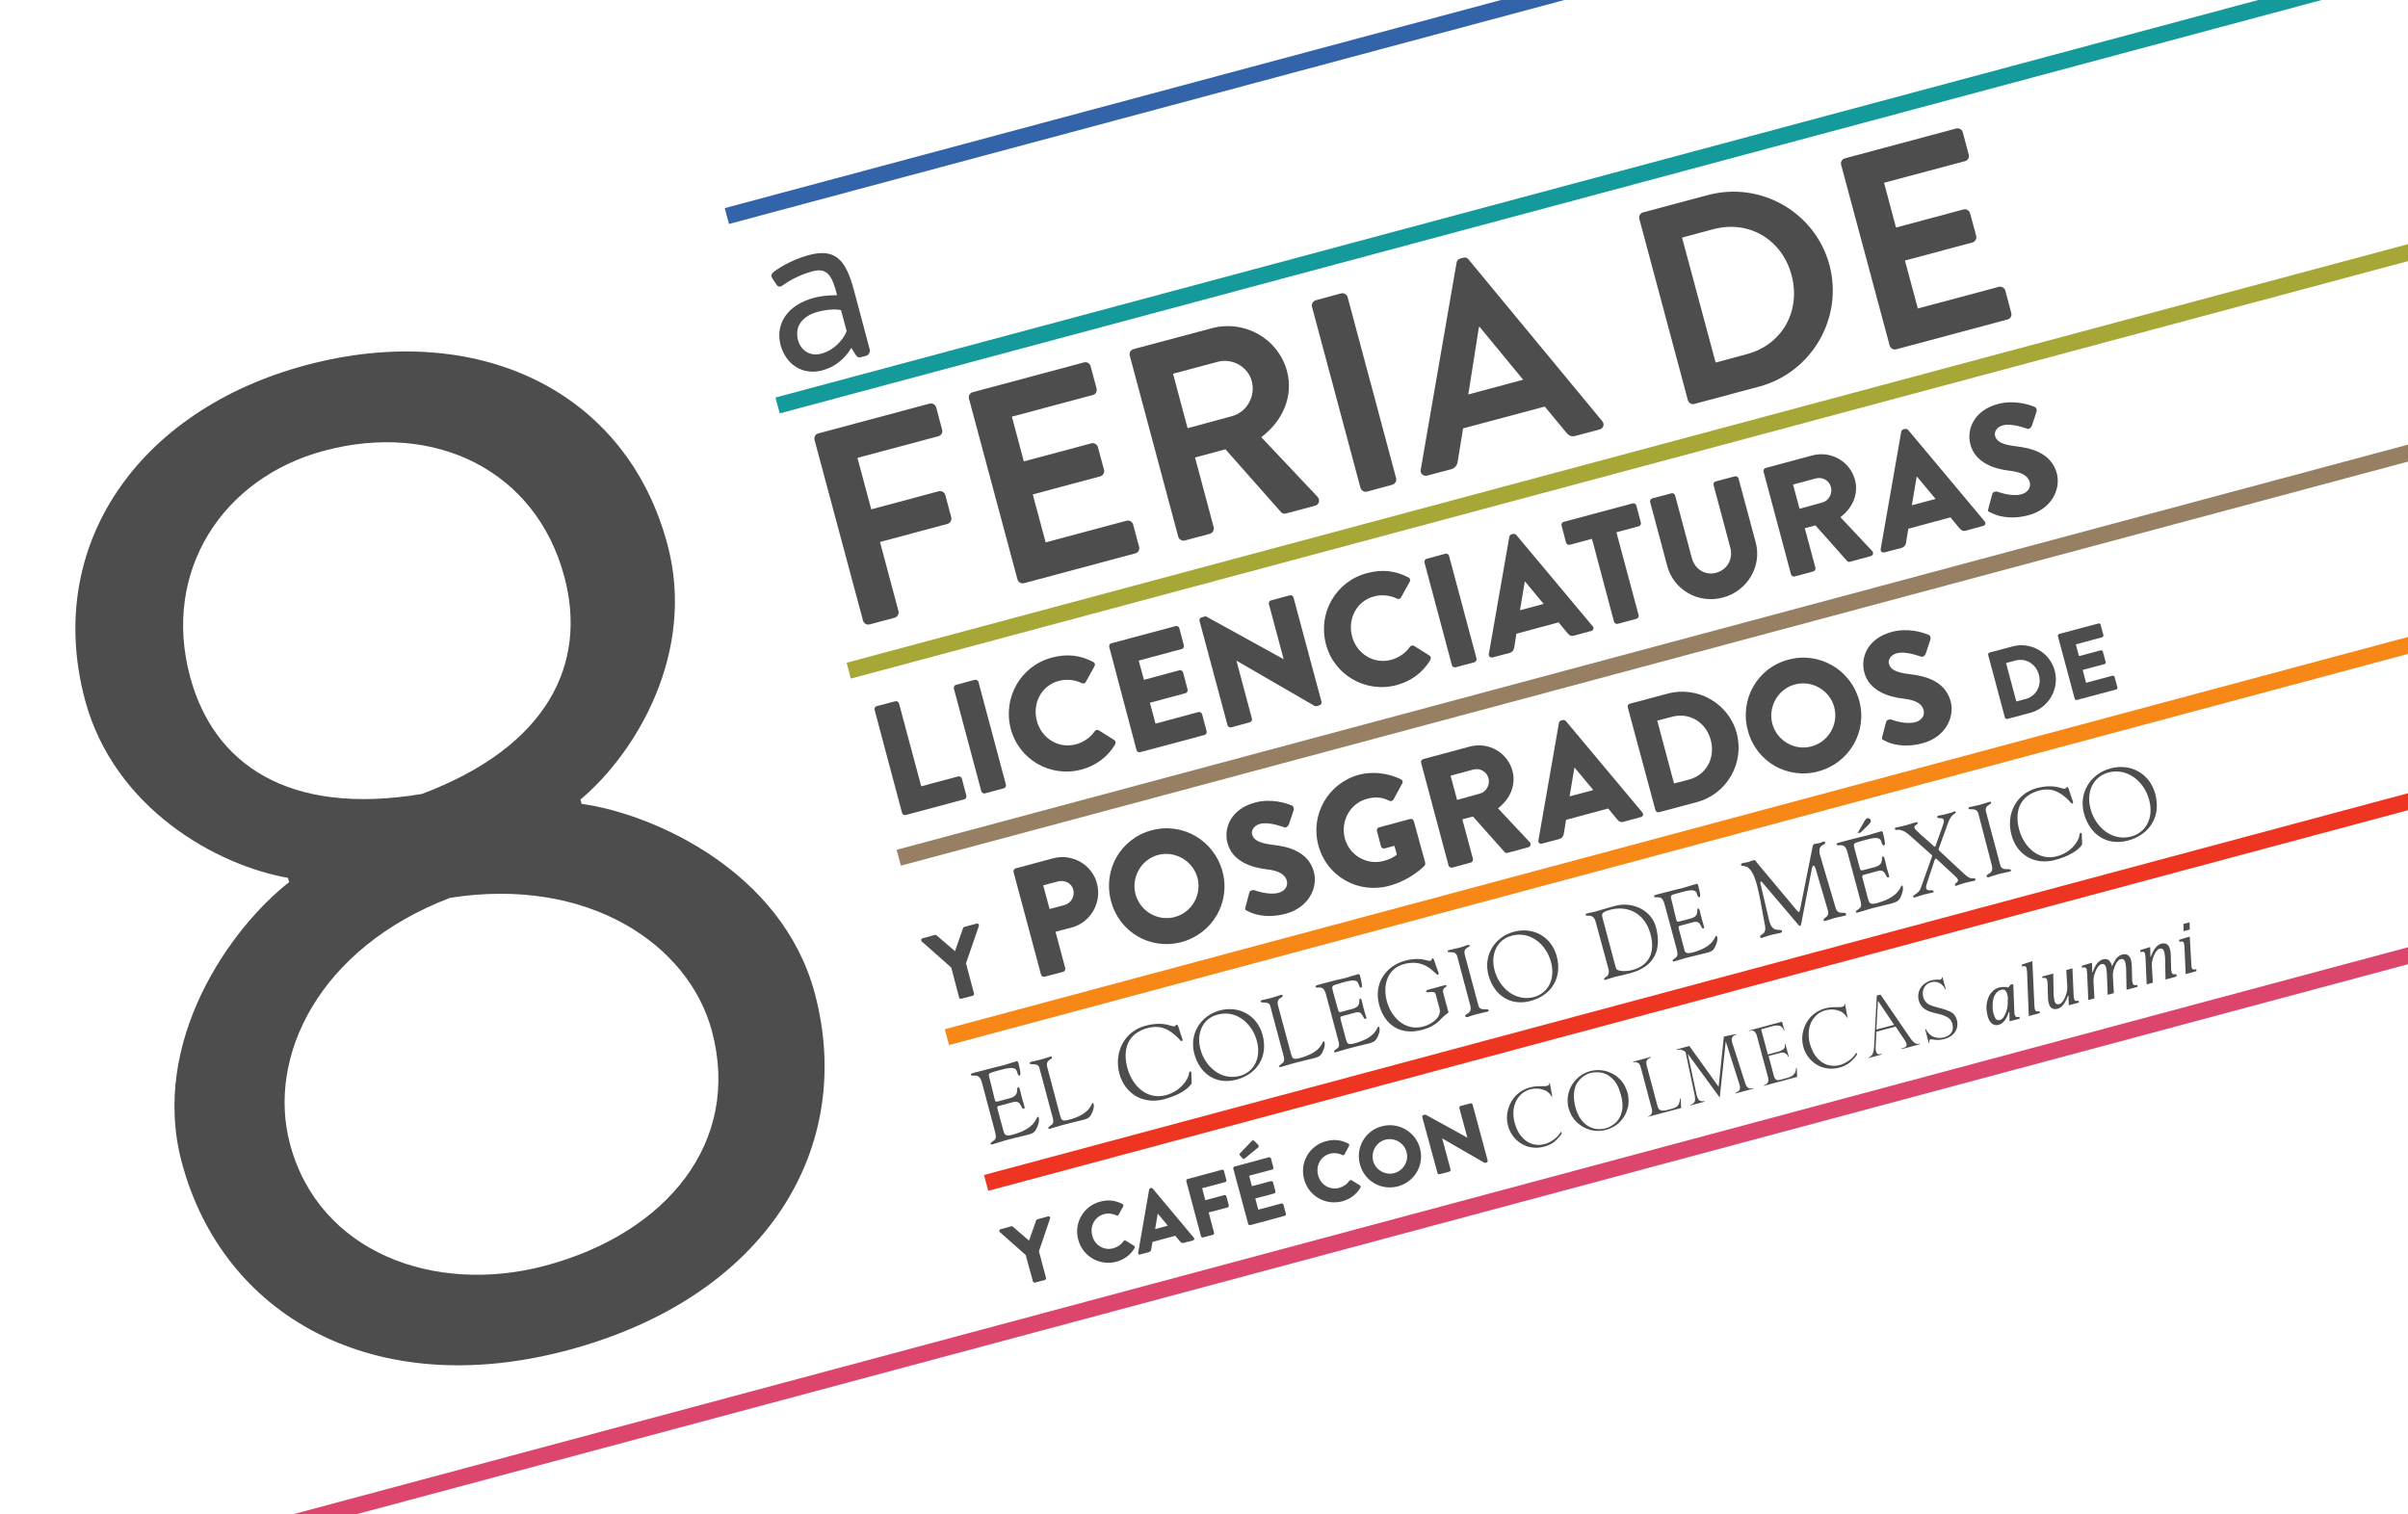 <?xml version="1.0" encoding="utf-8"?>
<!-- Generator: Adobe Illustrator 28.3.0, SVG Export Plug-In . SVG Version: 6.00 Build 0)  -->
<svg version="1.1" id="Layer_1" xmlns="http://www.w3.org/2000/svg" xmlns:xlink="http://www.w3.org/1999/xlink" x="0px" y="0px"
	 viewBox="0 0 1291 812" style="enable-background:new 0 0 1291 812;" xml:space="preserve">
<style type="text/css">
	.st0{fill:#149A9A;}
	.st1{fill:#3364AA;}
	.st2{fill:#A6A736;}
	.st3{fill:#977F63;}
	.st4{fill:#F78817;}
	.st5{fill:#EE3522;}
	.st6{fill:#DD466C;}
	.st7{fill:#4D4D4D;}
	.st8{fill:none;}
</style>
<g id="Imagen_final">
</g>
<g id="Paleta_de_color">
</g>
<g>
	
		<rect x="353.4" y="-269.5" transform="matrix(0.966 -0.259 0.259 0.966 144.173 565.011)" class="st0" width="3729.3" height="8.8"/>
	
		<rect x="326.2" y="-371.1" transform="matrix(0.966 -0.259 0.259 0.966 169.549 554.562)" class="st1" width="3729.7" height="8.8"/>
	
		<rect x="391.5" y="-127.3" transform="matrix(0.966 -0.259 0.259 0.966 108.671 579.716)" class="st2" width="3729.3" height="8.8"/>
	
		<rect x="418.3" y="-27" transform="matrix(0.966 -0.259 0.259 0.966 83.628 590.074)" class="st3" width="3729.3" height="8.8"/>
	
		<rect x="444.1" y="69.2" transform="matrix(0.966 -0.259 0.259 0.966 59.608 600.023)" class="st4" width="3729.3" height="8.8"/>
	
		<rect x="465.1" y="147.3" transform="matrix(0.966 -0.259 0.259 0.966 40.119 608.171)" class="st5" width="3729.7" height="8.8"/>
	
		<rect x="-3889.8" y="800.4" transform="matrix(0.966 -0.259 0.259 0.966 -201.454 79.283)" class="st6" width="8180.4" height="8.8"/>
	<g>
		<path class="st7" d="M436.3,159.7c6.1-1.6,12.5-1.4,12.5-1.4c-2.7-10.5-5.2-15-13.3-12.8c-7.8,2.1-13.9,6-16.2,7.7
			c-1.3,0.9-2.3,0.5-3.1-0.7l-2.1-3.2c-1-1.5-0.4-2.6,0.7-3.5c0.7-0.6,8.1-6.1,18.7-9c14.5-3.9,20,2.5,24.4,19.1l8.4,31.5
			c0.4,1.4-0.6,3-2,3.4l-2.7,0.7c-1.6,0.4-2.2-0.3-3-1.5l-2.2-3.5c-2.2,3.8-6.8,9.7-15.6,12.1c-9.9,2.7-19.4-2.6-22.4-13.9
			C415.8,173.9,421.7,163.7,436.3,159.7z M440.4,189.6c7.1-1.9,12-7.9,13.5-12.1l-3-11.2c-2-0.5-6.3-0.7-12.5,0.9
			c-7.9,2.1-12.5,7.6-10.6,15C429.3,187.9,434.3,191.3,440.4,189.6z"/>
	</g>
	<g>
		<path class="st7" d="M436.7,235.9c-0.4-1.5,0.4-3.1,2-3.5l59.7-16c1.6-0.4,3.1,0.6,3.5,2l3.2,12c0.4,1.5-0.4,3.1-2,3.5l-43.4,11.6
			l7.4,27.6l36.2-9.7c1.5-0.4,3.1,0.6,3.5,2l3.2,12c0.4,1.5-0.6,3.1-2,3.5l-36.2,9.7l9.9,37.1c0.4,1.5-0.6,3.1-2,3.5l-13.5,3.6
			c-1.6,0.4-3.1-0.6-3.5-2L436.7,235.9z"/>
		<path class="st7" d="M519.5,213.8c-0.4-1.5,0.4-3.1,2-3.5l59.7-16c1.6-0.4,3.1,0.6,3.5,2l3.2,12c0.4,1.5-0.4,3.1-2,3.5l-43.4,11.6
			l6.4,24l36.2-9.7c1.5-0.4,3.1,0.6,3.5,2l3.3,12.2c0.4,1.6-0.6,3.1-2,3.5l-36.2,9.7l6.9,25.7l43.4-11.6c1.6-0.4,3.1,0.6,3.5,2
			l3.2,12c0.4,1.5-0.4,3.1-2,3.5l-59.7,16c-1.6,0.4-3.1-0.6-3.5-2L519.5,213.8z"/>
		<path class="st7" d="M605.7,190.7c-0.4-1.5,0.4-3.1,2-3.5l41.9-11.2c17.6-4.7,35.7,5.5,40.4,23c3.6,13.5-2.4,26.9-13.8,35.4
			l30.1,31.9c1.5,1.6,1.1,4.3-1.4,4.9l-15.4,4.1c-1.3,0.4-2.3-0.2-2.7-0.7L657,240.9l-16.3,4.4l10,37.4c0.4,1.5-0.6,3.1-2,3.5
			l-13.5,3.6c-1.6,0.4-3.1-0.6-3.5-2L605.7,190.7z M660.6,223.1c7.8-2.1,12.7-10.6,10.5-18.8c-2.1-7.8-10.6-12.4-18.3-10.3
			l-23.9,6.4l7.8,29.2L660.6,223.1z"/>
		<path class="st7" d="M703.4,164.5c-0.4-1.5,0.6-3.1,2-3.5l13.6-3.7c1.5-0.4,3.1,0.6,3.5,2l26,97.1c0.4,1.5-0.6,3.1-2,3.5
			l-13.6,3.7c-1.5,0.4-3.1-0.6-3.5-2L703.4,164.5z"/>
		<path class="st7" d="M761.7,251.8l19.2-110.9c0.2-1,0.7-1.9,2.1-2.3l1.5-0.4c1.5-0.4,2.3,0.2,2.9,1l71.6,86.6
			c1.4,1.7,0.7,3.9-1.5,4.5l-12.8,3.4c-2.2,0.6-3.5,0-5-1.8L828.2,218l-43.8,11.7l-2.9,17.8c-0.2,1.6-1.1,3.4-3.5,4.1l-12.8,3.4
			C763,255.5,761.3,253.9,761.7,251.8z M816.6,203.6l-23.3-28.3l-0.4,0.1l-5.7,36.1L816.6,203.6z"/>
		<path class="st7" d="M878.9,117.4c-0.4-1.5,0.4-3.1,1.9-3.5l34.8-9.3c28.3-7.6,57.6,9.2,65.2,37.4c7.6,28.4-9.4,57.7-37.7,65.3
			l-34.8,9.3c-1.5,0.4-3-0.6-3.4-2.1L878.9,117.4z M936.5,189.9c19.1-5.1,29.1-23.2,24-42.4c-5.1-19.1-22.9-29.7-42-24.6l-16.7,4.5
			l18,67L936.5,189.9z"/>
		<path class="st7" d="M987.1,88.4c-0.4-1.5,0.4-3.1,2-3.5l59.7-16c1.6-0.4,3.1,0.6,3.5,2l3.2,12c0.4,1.5-0.4,3.1-2,3.5L1010.1,98
			l6.4,24l36.2-9.7c1.5-0.4,3.1,0.6,3.5,2l3.3,12.2c0.4,1.6-0.6,3.1-2,3.5l-36.2,9.7l6.9,25.7l43.4-11.6c1.6-0.4,3.1,0.6,3.5,2
			l3.2,12c0.4,1.5-0.4,3.1-2,3.5l-59.7,16c-1.6,0.4-3.1-0.6-3.5-2L987.1,88.4z"/>
		<path class="st7" d="M468.9,380.6c-0.2-0.8,0.2-1.8,1.2-2l9.9-2.6c0.8-0.2,1.8,0.3,2,1.2l11.9,44.4l19.8-5.3
			c0.9-0.2,1.8,0.3,2,1.2l2.4,9.1c0.2,0.8-0.2,1.8-1.2,2l-31.3,8.4c-0.9,0.2-1.8-0.3-2-1.2L468.9,380.6z"/>
		<path class="st7" d="M511.4,369.2c-0.2-0.8,0.3-1.8,1.2-2l10-2.7c0.8-0.2,1.8,0.3,2,1.2l14.7,55c0.2,0.8-0.3,1.8-1.2,2l-10,2.7
			c-0.8,0.2-1.8-0.3-2-1.2L511.4,369.2z"/>
		<path class="st7" d="M563.9,352.6c8.3-2.2,15.2-1.3,22.2,2.3c0.9,0.5,1.2,1.5,0.7,2.3l-4.7,8.5c-0.4,0.7-1.3,1-2.1,0.6
			c-3.8-1.9-8.3-2.3-12.4-1.2c-9.4,2.5-14.2,12.2-11.7,21.5c2.5,9.2,11.5,15,20.9,12.5c3.9-1,7.8-3.6,10.1-7c0.4-0.7,1.5-1,2.2-0.5
			l8.3,5.2c0.7,0.4,0.9,1.5,0.5,2.3c-4.2,7-10.6,11.5-18,13.5c-16.6,4.5-33.6-5.2-38-21.8C537.5,374,547.3,357,563.9,352.6z"/>
		<path class="st7" d="M594.7,346.9c-0.2-0.8,0.2-1.8,1.2-2l34.4-9.2c0.9-0.2,1.8,0.3,2,1.2l2.4,9.1c0.2,0.8-0.2,1.8-1.2,2l-23,6.2
			l2.8,10.3l19-5.1c0.8-0.2,1.8,0.3,2,1.2l2.4,9.1c0.2,0.9-0.3,1.8-1.2,2l-19,5.1l3,11.2l23-6.2c0.9-0.2,1.8,0.3,2,1.2l2.4,9.1
			c0.2,0.8-0.2,1.8-1.2,2l-34.4,9.2c-0.9,0.2-1.8-0.3-2-1.2L594.7,346.9z"/>
		<path class="st7" d="M643.1,332.9c-0.2-0.8,0.3-1.7,1.2-1.9l2.1-0.6l41.7,23h0.1l-7.9-29.5c-0.2-0.8,0.2-1.8,1.2-2l10-2.7
			c0.8-0.2,1.8,0.3,2,1.2l15,55.9c0.2,0.8-0.3,1.7-1.2,1.9l-1.3,0.4c-0.2,0.1-1,0-1.2-0.1L663,354.3h-0.1l8.3,31
			c0.2,0.8-0.2,1.8-1.2,2l-9.9,2.7c-0.8,0.2-1.8-0.3-2-1.2L643.1,332.9z"/>
		<path class="st7" d="M732.9,307.3c8.3-2.2,15.2-1.3,22.2,2.3c0.9,0.5,1.2,1.5,0.7,2.3l-4.7,8.5c-0.4,0.7-1.3,1-2.1,0.6
			c-3.8-1.9-8.3-2.3-12.4-1.2c-9.4,2.5-14.2,12.2-11.7,21.5c2.5,9.2,11.5,15,20.9,12.5c3.9-1,7.8-3.6,10.1-7
			c0.4-0.7,1.5-0.9,2.2-0.5l8.3,5.2c0.7,0.4,0.9,1.5,0.5,2.3c-4.2,7-10.6,11.5-18,13.5c-16.6,4.5-33.6-5.2-38-21.8
			C706.4,328.7,716.2,311.7,732.9,307.3z"/>
		<path class="st7" d="M763.7,301.6c-0.2-0.8,0.3-1.8,1.2-2l10-2.7c0.8-0.2,1.8,0.3,2,1.2l14.7,55c0.2,0.8-0.3,1.8-1.2,2l-10,2.7
			c-0.8,0.2-1.8-0.3-2-1.2L763.7,301.6z"/>
		<path class="st7" d="M798.2,350.7l11-62.9c0.1-0.6,0.6-1.1,1.2-1.3l0.8-0.2c0.6-0.2,1.3,0.1,1.7,0.5l41,49c0.8,1,0.4,2.2-0.8,2.5
			l-9.2,2.5c-1.5,0.4-2.3,0.1-3.5-1.3l-4.8-5.8l-22.6,6.1l-1.2,7.5c-0.2,1.1-0.8,2.3-2.5,2.8l-9.1,2.4
			C799,352.8,798,351.9,798.2,350.7z M827.6,323.8l-10-12h-0.1l-2.6,15.4L827.6,323.8z"/>
		<path class="st7" d="M853.5,288.9l-11.9,3.2c-0.9,0.2-1.8-0.3-2-1.2l-2.4-9.1c-0.2-0.8,0.2-1.8,1.2-2l36.9-9.9
			c0.9-0.2,1.8,0.3,2,1.2l2.4,9.1c0.2,0.8-0.2,1.8-1.2,2l-11.9,3.2l11.9,44.4c0.2,0.8-0.3,1.8-1.2,2l-10,2.7c-0.8,0.2-1.8-0.3-2-1.2
			L853.5,288.9z"/>
		<path class="st7" d="M884.7,269.2c-0.2-0.8,0.3-1.8,1.2-2l10.2-2.7c0.9-0.2,1.8,0.3,2,1.2l9,33.7c1.6,5.8,7.1,9.3,13,7.7
			c6-1.6,9.1-7.4,7.6-13.3l-9-33.7c-0.2-0.8,0.2-1.8,1.2-2l10.2-2.7c0.8-0.2,1.8,0.3,2,1.2l9.2,34.3c3.4,12.6-4.4,26-17.6,29.5
			c-13.1,3.5-26.4-4.1-29.8-16.8L884.7,269.2z"/>
		<path class="st7" d="M945.5,252.9c-0.2-0.8,0.2-1.8,1.2-2l24.9-6.7c10-2.7,20.3,3.2,22.9,13.1c2.1,7.6-1.4,15.2-7.8,20l17,18.1
			c0.9,0.9,0.6,2.4-0.8,2.8l-11.1,3c-0.7,0.2-1.3-0.1-1.5-0.4l-17-19.1l-5.7,1.5l5.7,21.2c0.2,0.8-0.3,1.8-1.2,2l-9.9,2.7
			c-0.9,0.2-1.8-0.3-2-1.2L945.5,252.9z M977.1,269.4c3.4-0.9,5.5-4.9,4.5-8.3c-0.9-3.5-4.6-5.5-8-4.6l-12.3,3.3l3.5,13L977.1,269.4
			z"/>
		<path class="st7" d="M1008.3,294.4l11-62.9c0.1-0.6,0.6-1.1,1.2-1.3l0.8-0.2c0.6-0.2,1.3,0.1,1.7,0.5l41,49c0.8,1,0.4,2.2-0.8,2.5
			l-9.2,2.5c-1.5,0.4-2.3,0.1-3.5-1.3l-4.8-5.8l-22.6,6.1l-1.2,7.5c-0.2,1.1-0.8,2.3-2.5,2.8l-9.1,2.4
			C1009.1,296.5,1008.1,295.6,1008.3,294.4z M1037.7,267.5l-10-12h-0.1l-2.6,15.4L1037.7,267.5z"/>
		<path class="st7" d="M1066,272.8l2.1-7.9c0.4-1.3,2-1.5,2.7-1.3c0.4,0.1,7.5,2.9,13,1.4c3.3-0.9,5.2-3.6,4.4-6.5
			c-0.9-3.5-4.6-5.4-10.8-6.1c-7.9-0.9-18.4-4.1-21-14.1c-2.2-8.2,2-18.3,14.8-21.7c8.6-2.3,16.5,0.3,19.5,1.5
			c1.1,0.3,1.4,1.9,1.2,2.5l-2.5,7.5c-0.3,1.1-1.6,2.2-2.5,1.8c-0.9-0.2-8.2-3.2-13.2-1.8c-3,0.8-4.7,3.4-4.1,5.6
			c0.8,3.1,3.9,4.7,11.2,5.6c7.2,0.8,18.8,3.1,21.9,14.4c2.3,8.6-2.8,19.2-15,22.5c-10.8,2.9-18,0-20.4-1.4
			C1066,274.4,1065.6,274.2,1066,272.8z"/>
		<path class="st7" d="M510,518.8l-15.8-14c-0.6-0.5-0.4-1.5,0.4-1.7l6.6-1.8c0.4-0.1,0.7,0.1,0.9,0.2l9.9,8.5l4.3-12.3
			c0.1-0.2,0.2-0.6,0.7-0.7l6.6-1.8c0.8-0.2,1.4,0.5,1.2,1.3l-6.9,20l4.3,16.2c0.1,0.5-0.2,1.1-0.7,1.2l-6.1,1.6
			c-0.6,0.2-1.1-0.2-1.2-0.7L510,518.8z"/>
		<path class="st7" d="M543.4,467.6c-0.2-0.8,0.2-1.8,1.2-2l20-5.4c10.2-2.7,20.8,3.3,23.5,13.4c2.8,10.3-3.4,21-13.5,23.7l-8.7,2.3
			l5.2,19.5c0.2,0.8-0.3,1.8-1.2,2l-9.8,2.6c-0.9,0.2-1.8-0.3-2-1.2L543.4,467.6z M570.6,485.3c3.6-1,5.8-4.6,4.8-8.3
			c-0.9-3.5-4.6-5.3-8.2-4.4l-7.9,2.1l3.4,12.7L570.6,485.3z"/>
		<path class="st7" d="M617.4,445.2c16.6-4.5,33.5,5.4,38,22s-5.3,33.4-21.9,37.9c-16.6,4.5-33.4-5.2-37.8-21.8
			C591.1,466.5,600.8,449.6,617.4,445.2z M629.8,491.7c9.1-2.4,14.6-11.9,12.2-21c-2.4-9.1-12-14.7-21.1-12.3
			c-9.1,2.4-14.5,12-12.1,21.1C611.3,488.7,620.8,494.1,629.8,491.7z"/>
		<path class="st7" d="M667.7,486.5l2.1-7.9c0.4-1.3,2-1.5,2.7-1.3c0.4,0.1,7.5,2.9,13,1.4c3.3-0.9,5.2-3.6,4.4-6.5
			c-0.9-3.5-4.6-5.4-10.8-6.1c-7.9-0.9-18.4-4.1-21-14.1c-2.2-8.2,2-18.3,14.8-21.7c8.6-2.3,16.5,0.3,19.5,1.5
			c1.1,0.3,1.4,1.9,1.2,2.5l-2.5,7.5c-0.3,1.1-1.6,2.2-2.5,1.8c-0.9-0.2-8.2-3.2-13.2-1.8c-3,0.8-4.7,3.4-4.1,5.6
			c0.8,3.1,3.9,4.7,11.2,5.6c7.2,0.8,18.8,3.1,21.9,14.4c2.3,8.6-2.8,19.2-15,22.5c-10.8,2.9-18,0-20.4-1.4
			C667.7,488.1,667.4,487.8,667.7,486.5z"/>
		<path class="st7" d="M728.6,415.4c7-1.9,15.4-1,22.4,2.4c0.9,0.4,1.3,1.4,0.8,2.2l-4.7,8.7c-0.5,0.8-1.4,1-2.2,0.7
			c-3.9-2.1-7.9-2.2-12-1.1c-9.1,2.4-14.3,12-11.9,21.2c2.4,9.1,11.8,14.6,20.9,12.1c2.4-0.6,4.8-1.6,7-3.3l-1.3-4.8l-5.2,1.4
			c-0.9,0.2-1.8-0.2-2-1.1l-2.2-8.2c-0.2-0.9,0.2-1.8,1.2-2l16.7-4.5c0.8-0.2,1.7,0.4,1.9,1.2l6.1,22.3c0.1,0.4,0,1.2-0.3,1.5
			c0,0-7.1,7.7-19.2,10.9c-16.5,4.4-33.4-5.1-37.8-21.8C702.4,436.7,712.1,419.9,728.6,415.4z"/>
		<path class="st7" d="M761.9,409c-0.2-0.8,0.2-1.8,1.2-2l24.9-6.7c10-2.7,20.3,3.2,22.9,13.1c2,7.6-1.4,15.2-7.8,20l17,18.1
			c0.9,0.9,0.6,2.4-0.8,2.8l-11.1,3c-0.7,0.2-1.3-0.1-1.5-0.4l-17-19.1l-5.7,1.5l5.7,21.2c0.2,0.8-0.3,1.8-1.2,2l-9.9,2.7
			c-0.9,0.2-1.8-0.3-2-1.2L761.9,409z M793.5,425.5c3.4-0.9,5.5-4.9,4.5-8.3c-0.9-3.5-4.6-5.5-8-4.6l-12.3,3.3l3.5,13L793.5,425.5z"
			/>
		<path class="st7" d="M824.8,450.5l11-62.9c0.1-0.6,0.6-1.1,1.2-1.3l0.8-0.2c0.6-0.2,1.3,0.1,1.7,0.5l41,49c0.8,1,0.4,2.2-0.8,2.5
			l-9.2,2.5c-1.5,0.4-2.3,0.1-3.5-1.3l-4.8-5.8l-22.6,6.1l-1.2,7.5c-0.2,1.1-0.8,2.3-2.5,2.8l-9.1,2.4
			C825.5,452.7,824.5,451.8,824.8,450.5z M854.2,423.6l-10-12h-0.1l-2.6,15.4L854.2,423.6z"/>
		<path class="st7" d="M872.7,379.3c-0.2-0.8,0.2-1.8,1.1-2l20.3-5.4c16-4.3,32.7,5.2,37,21.2c4.3,16.1-5.3,32.7-21.4,37l-20.3,5.4
			c-0.8,0.2-1.7-0.3-1.9-1.2L872.7,379.3z M905.5,418c9.4-2.5,14.2-11.7,11.7-21.2c-2.5-9.4-11.3-15-20.7-12.5l-8,2.1l9,33.7
			L905.5,418z"/>
		<path class="st7" d="M958.8,353.7c16.6-4.5,33.5,5.4,38,22s-5.3,33.4-21.9,37.9c-16.6,4.5-33.4-5.2-37.8-21.8
			C932.5,375.1,942.1,358.1,958.8,353.7z M971.2,400.2c9.1-2.4,14.6-11.9,12.2-21c-2.4-9.1-12-14.7-21.1-12.2
			c-9.1,2.4-14.5,12-12.1,21.1C952.7,397.2,962.2,402.7,971.2,400.2z"/>
		<path class="st7" d="M1009.1,395l2.1-7.9c0.4-1.3,2-1.5,2.7-1.3c0.4,0.1,7.5,2.9,13,1.4c3.3-0.9,5.2-3.6,4.4-6.5
			c-0.9-3.5-4.6-5.4-10.8-6.1c-7.9-0.9-18.4-4.1-21-14.1c-2.2-8.2,2-18.3,14.8-21.7c8.6-2.3,16.5,0.3,19.5,1.5
			c1.2,0.3,1.4,1.9,1.2,2.5l-2.5,7.5c-0.3,1.1-1.6,2.2-2.5,1.8c-0.9-0.2-8.2-3.2-13.2-1.8c-3,0.8-4.7,3.4-4.1,5.6
			c0.8,3.1,3.9,4.7,11.2,5.6c7.2,0.8,18.8,3.1,21.9,14.5c2.3,8.6-2.8,19.2-15,22.5c-10.8,2.9-18,0-20.4-1.4
			C1009.1,396.6,1008.8,396.3,1009.1,395z"/>
		<path class="st7" d="M1065.9,351.1c-0.1-0.5,0.2-1.1,0.7-1.2l12.4-3.3c9.8-2.6,20,3.2,22.6,13c2.6,9.9-3.3,20-13.1,22.6l-12.4,3.3
			c-0.5,0.1-1-0.2-1.2-0.7L1065.9,351.1z M1086,374.8c5.7-1.5,8.7-7.2,7.1-13c-1.5-5.7-6.9-9.2-12.7-7.6l-4.9,1.3l5.5,20.6
			L1086,374.8z"/>
		<path class="st7" d="M1103.3,341.1c-0.1-0.5,0.2-1.1,0.7-1.2l21-5.6c0.6-0.2,1.1,0.2,1.2,0.7l1.5,5.5c0.1,0.5-0.2,1.1-0.7,1.2
			l-14.1,3.8l1.7,6.3l11.6-3.1c0.5-0.1,1.1,0.2,1.2,0.7l1.5,5.5c0.2,0.6-0.2,1.1-0.7,1.2l-11.6,3.1l1.8,6.9l14.1-3.8
			c0.6-0.1,1.1,0.2,1.2,0.7l1.5,5.5c0.1,0.5-0.2,1.1-0.7,1.2l-21,5.6c-0.6,0.1-1.1-0.2-1.2-0.7L1103.3,341.1z"/>
		<path class="st7" d="M549.9,672.9L536,660.6c-0.5-0.5-0.3-1.3,0.4-1.5l5.8-1.6c0.4-0.1,0.6,0.1,0.8,0.2l8.7,7.5l3.8-10.8
			c0.1-0.2,0.2-0.5,0.6-0.6l5.8-1.6c0.7-0.2,1.3,0.4,1.1,1.1l-6,17.6l3.8,14.3c0.1,0.4-0.2,1-0.6,1.1l-5.3,1.4
			c-0.5,0.1-1-0.2-1.1-0.6L549.9,672.9z"/>
		<path class="st7" d="M589.8,644.3c4.5-1.2,8.2-0.7,12,1.3c0.5,0.3,0.6,0.8,0.4,1.2l-2.5,4.6c-0.2,0.4-0.7,0.5-1.1,0.3
			c-2.1-1-4.5-1.3-6.7-0.7c-5.1,1.4-7.7,6.6-6.3,11.6c1.3,5,6.2,8.1,11.3,6.7c2.1-0.6,4.2-1.9,5.4-3.8c0.2-0.3,0.8-0.5,1.2-0.3
			l4.5,2.8c0.4,0.2,0.5,0.8,0.3,1.2c-2.3,3.8-5.7,6.2-9.7,7.3c-9,2.4-18.1-2.8-20.5-11.7C575.6,655.9,580.8,646.7,589.8,644.3z"/>
		<path class="st7" d="M610.2,671.7l5.9-33.9c0.1-0.3,0.3-0.6,0.6-0.7l0.4-0.1c0.3-0.1,0.7,0.1,0.9,0.3l22.1,26.4
			c0.4,0.5,0.2,1.2-0.5,1.4l-5,1.3c-0.8,0.2-1.2,0-1.9-0.7l-2.6-3.1l-12.2,3.3l-0.7,4c-0.1,0.6-0.4,1.3-1.3,1.5l-4.9,1.3
			C610.6,672.8,610.1,672.4,610.2,671.7z M626.1,657.2l-5.4-6.5l0,0l-1.4,8.3L626.1,657.2z"/>
		<path class="st7" d="M636,633.3c-0.1-0.4,0.1-0.9,0.6-1.1l18.5-5c0.5-0.1,1,0.2,1.1,0.6l1.3,4.9c0.1,0.4-0.1,1-0.6,1.1l-12.4,3.3
			l1.7,6.4l10.2-2.7c0.4-0.1,1,0.2,1.1,0.6l1.3,4.9c0.1,0.4-0.2,1-0.6,1.1l-10.2,2.7l2.9,10.9c0.1,0.4-0.2,1-0.6,1.1l-5.3,1.4
			c-0.5,0.1-1-0.2-1.1-0.6L636,633.3z"/>
		<path class="st7" d="M661.2,626.6c-0.1-0.4,0.1-0.9,0.6-1.1l18.5-5c0.5-0.1,1,0.2,1.1,0.6l1.3,4.9c0.1,0.4-0.1,0.9-0.6,1.1
			l-12.4,3.3l1.5,5.6l10.2-2.7c0.4-0.1,1,0.2,1.1,0.6l1.3,4.9c0.1,0.5-0.2,1-0.6,1.1l-10.2,2.7l1.6,6l12.4-3.3
			c0.5-0.1,1,0.2,1.1,0.6l1.3,4.9c0.1,0.4-0.1,0.9-0.6,1.1l-18.5,5c-0.5,0.1-1-0.2-1.1-0.6L661.2,626.6z M666.1,621l-1.4-1.6
			c-0.3-0.3-0.1-0.7,0-0.9l6.4-6.7c0.2-0.3,0.9-0.5,1.2-0.2l2.2,2.2c0.5,0.6,0.4,1.1,0.1,1.4l-7.2,5.9
			C666.9,621.6,666.5,621.4,666.1,621z"/>
		<path class="st7" d="M710.9,611.9c4.5-1.2,8.2-0.7,12,1.3c0.5,0.3,0.6,0.8,0.4,1.2l-2.5,4.6c-0.2,0.4-0.7,0.5-1.1,0.3
			c-2.1-1-4.5-1.3-6.7-0.7c-5.1,1.4-7.7,6.6-6.3,11.6c1.3,5,6.2,8.1,11.3,6.7c2.1-0.6,4.2-1.9,5.4-3.8c0.2-0.3,0.8-0.5,1.2-0.3
			l4.5,2.8c0.4,0.2,0.5,0.8,0.3,1.2c-2.3,3.8-5.7,6.2-9.7,7.3c-9,2.4-18.1-2.8-20.5-11.7C696.7,623.4,701.9,614.3,710.9,611.9z"/>
		<path class="st7" d="M740.8,603.9c9-2.4,18.1,2.9,20.5,11.8c2.4,9-2.9,18-11.8,20.4c-9,2.4-18-2.8-20.4-11.8
			C726.7,615.4,731.8,606.3,740.8,603.9z M747.5,629c4.9-1.3,7.9-6.4,6.6-11.3c-1.3-4.9-6.4-7.9-11.4-6.6c-4.9,1.3-7.8,6.5-6.5,11.4
			C737.5,627.3,742.6,630.3,747.5,629z"/>
		<path class="st7" d="M762.5,598.9c-0.1-0.4,0.2-0.9,0.6-1l1.1-0.3l22.5,12.4l0,0l-4.3-15.9c-0.1-0.4,0.1-0.9,0.6-1.1l5.4-1.4
			c0.4-0.1,1,0.2,1.1,0.6l8.1,30.1c0.1,0.4-0.2,0.9-0.6,1l-0.7,0.2c-0.1,0-0.5,0-0.6-0.1l-22.5-13l0,0l4.5,16.7
			c0.1,0.4-0.1,0.9-0.6,1.1l-5.3,1.4c-0.5,0.1-1-0.2-1.1-0.6L762.5,598.9z"/>
	</g>
	<g>
		<path class="st7" d="M533.2,589.1c0.5,1.8,0.5,1.8,2.5,1.3l5.8-1.6c5.6-1.5,3-5.5,4.3-5.8c0.4-0.1,0.8,0.5,0.9,0.9
			c0.5,1.9,0.9,3.7,1.4,5.5c0.4,1.4,0.9,2.8,1.2,4.2c0.1,0.5,0,0.8-0.4,0.9c-1.7,0.4-1.1-4.8-5.6-3.6l-7.9,2.1
			c-0.9,0.2-0.8,0.8-0.5,2l2.7,10c0.1,0.5,0.3,1,0.4,1.4c0.6,2.1,1.1,3,4.9,2c12.4-3.3,12.7-9.4,13.4-9.6c0.4-0.1,0.6,0.4,0.6,0.5
			c0.5,1.9-0.4,4.2-1.3,6c-1.2,2.3-2.4,2.6-4.8,3.2c-4.1,1.1-8.2,1.9-12.3,3.1c-2.1,0.6-4.3,1.4-6.5,2c-0.5,0.1-0.8,0.1-0.9-0.3
			c-0.1-0.7,0.5-0.7,2-2c1.2-1,0.9-2.6,0.2-5.1l-6.6-24.8c-0.6-2.4-1.4-5-4.4-4.7c-0.5,0-1.7,0.2-1.8-0.4c-0.1-0.4,0.2-0.7,1.7-1.1
			c10.1-2.7,13-3.3,15.3-3.9c1.1-0.3,6-1.8,7.6-2.3c0.4-0.1,0.7,0.4,0.9,1c1.6,6,1,6.7,0.7,6.7c-1.3,0.3-1.1-2.5-2.3-3.5
			c-1.4-1.1-4.8-0.4-7.3,0.3c-0.9,0.2-1.7,0.5-2.3,0.6c-0.4,0.1-1,0.3-1.4,0.4c-3.7,1-3.6,1.1-2.7,4.4L533.2,589.1z"/>
		<path class="st7" d="M568.1,597.2c0.1,0.5,0.2,0.9,0.4,1.3c0.5,2,1,2.9,4.6,1.9c11.7-3.1,12-8.8,12.6-9c0.4-0.1,0.5,0.4,0.6,0.5
			c0.5,1.8-0.4,3.9-1.2,5.6c-1.2,2.1-2.3,2.4-4.5,3c-3.8,1-7.7,1.8-11.6,2.9c-2,0.5-4.1,1.3-6.1,1.8c-0.5,0.1-0.8,0.1-0.9-0.3
			c-0.1-0.6,0.5-0.7,1.9-1.9c1.2-0.9,0.9-2.4,0.2-4.8l-6.9-25.8c-0.7-2.7-4.9-1.2-5.1-2.2c-0.1-0.6,0.2-0.7,0.8-0.9
			c1.1-0.3,2.7-0.5,5.2-1.2c2.9-0.8,4-1.3,4.8-1.5c0.7-0.2,1-0.2,1.1,0.4c0.3,1.2-3.7,1-2.5,5.3L568.1,597.2z"/>
		<path class="st7" d="M614.1,550c10.1-2.7,14,0.7,15.6,0.3c0.4-0.1,0.6-0.7,1.1-0.9c0.6-0.2,0.9,0.7,1.9,4.1
			c0.5,1.5,0.9,2.7,1.2,3.5c0.2,0.7,0.2,1.1-0.3,1.2c-0.6,0.2-1.4-1.1-1.7-1.4c-4.9-4.9-9.6-7.4-16.6-5.6
			c-10.5,2.8-13.6,11.2-10.9,21.3c2.5,9.5,10.4,17.5,20.7,14.7c8.4-2.3,12.2-9.1,12.4-11.8c0-0.4,0.2-0.8,0.6-0.9
			c0.3-0.1,0.6,0.2,0.6,0.5l0.2,5.8c0,0.2-2.7,5.3-14.8,8.6c-11,2.9-20.9-2.6-24-13.8C597.2,564.3,602.7,553,614.1,550z"/>
		<path class="st7" d="M640.3,565c-2.8-10.6,3.3-20.4,13.6-23.2s20.2,2.6,23,13.1c3.1,11.5-2.8,21-14,24
			C652,581.8,643.2,575.8,640.3,565z M643.6,562.6c2.5,9.4,11.1,16.9,21.1,14.3c7.4-2,11.7-9.5,9.1-18.9c-2.5-9.3-11.1-16.7-20.9-14
			C644.4,546.1,641.4,554.6,643.6,562.6z"/>
		<path class="st7" d="M691.9,564.1c0.1,0.5,0.2,0.9,0.4,1.3c0.5,2,1,2.9,4.6,1.9c11.7-3.1,12-8.8,12.6-9c0.4-0.1,0.5,0.4,0.6,0.5
			c0.5,1.8-0.4,3.9-1.2,5.6c-1.2,2.1-2.3,2.4-4.5,3c-3.8,1-7.7,1.8-11.6,2.9c-2,0.5-4.1,1.3-6.1,1.8c-0.5,0.1-0.8,0.1-0.9-0.3
			c-0.1-0.6,0.5-0.7,1.9-1.9c1.1-0.9,0.9-2.4,0.2-4.8l-6.9-25.8c-0.7-2.7-4.9-1.2-5.1-2.2c-0.1-0.6,0.2-0.7,0.8-0.9
			c1.1-0.3,2.7-0.5,5.1-1.2c2.9-0.8,4-1.3,4.8-1.5c0.7-0.2,1-0.2,1.1,0.4c0.3,1.2-3.7,1-2.5,5.3L691.9,564.1z"/>
		<path class="st7" d="M717.3,541.2c0.5,1.7,0.5,1.7,2.4,1.2l5.5-1.5c5.2-1.4,2.8-5.1,4-5.5c0.4-0.1,0.7,0.5,0.8,0.9
			c0.5,1.8,0.8,3.5,1.3,5.2c0.3,1.3,0.8,2.6,1.2,3.9c0.1,0.5,0,0.8-0.4,0.9c-1.6,0.4-1.1-4.5-5.3-3.4l-7.5,2
			c-0.8,0.2-0.8,0.8-0.5,1.9l2.5,9.4c0.1,0.5,0.2,0.9,0.4,1.3c0.5,2,1,2.9,4.6,1.9c11.7-3.1,12-8.8,12.6-9c0.3-0.1,0.5,0.4,0.6,0.5
			c0.5,1.8-0.3,3.9-1.2,5.6c-1.2,2.1-2.3,2.4-4.5,3c-3.8,1-7.7,1.8-11.6,2.9c-2,0.5-4.1,1.3-6.1,1.8c-0.5,0.1-0.8,0.1-0.9-0.3
			c-0.1-0.6,0.5-0.7,1.9-1.9c1.2-0.9,0.9-2.4,0.2-4.8l-6.2-23.3c-0.6-2.3-1.3-4.7-4.1-4.4c-0.4,0-1.6,0.2-1.7-0.4
			c-0.1-0.4,0.1-0.7,1.6-1.1c9.5-2.6,12.2-3.1,14.3-3.6c1-0.3,5.6-1.7,7.2-2.1c0.4-0.1,0.6,0.4,0.8,1c1.5,5.7,0.9,6.2,0.6,6.3
			c-1.2,0.3-1.1-2.3-2.2-3.3c-1.3-1.1-4.5-0.4-6.9,0.3c-0.9,0.2-1.6,0.4-2.1,0.6c-0.4,0.1-0.9,0.2-1.3,0.4c-3.4,0.9-3.4,1.1-2.6,4.2
			L717.3,541.2z"/>
		<path class="st7" d="M774,528.4c1-0.3,1.4-0.3,1.5,0.1c0.3,1.1-2.6,0.7-1.7,4l2.8,10.4c-4.8,3.1-5.2,6.9-14.2,9.3
			c-11.1,3-19.9-2.1-23-13.4c-3-11,3.2-20.8,13.9-23.7c8.7-2.3,12.2,0.5,13.6,0.1c0.6-0.1,0.5-1.2,1.1-1.3s0.6,0.4,0.9,1.1l2.3,6.5
			c0.2,0.4,0.2,0.9-0.3,1.1c-1.3,0.4-6.2-8.9-18.1-5.7c-9.1,2.4-11.5,11.4-9.3,19.8c2.4,9,9.9,16.3,19.6,13.7
			c4.6-1.2,9.9-5.1,8.7-9.5l-2.1-7.9c-0.7-2.4-4.7-0.1-5.1-1.4c-0.1-0.6,0.6-0.7,1-0.9L774,528.4z"/>
		<path class="st7" d="M781.3,512.9c-1-3.7-4.8-1.6-5.1-2.7c-0.1-0.4-0.1-0.6,0.4-0.7c1.9-0.5,3.7-0.8,5.6-1.3
			c1.6-0.4,3.1-1,4.6-1.5c0.8-0.2,1-0.2,1.1,0.2c0.3,1.2-3.6,1-2.6,4.9l7.3,27.3c0.9,3.5,5.1,1.1,5.5,2.6c0.1,0.4,0,0.5-0.9,0.8
			c-1.2,0.3-3.4,0.7-5.5,1.3c-3.1,0.8-4.1,1.3-4.8,1.5c-0.9,0.2-1.1,0-1.3-0.5c-0.4-1.5,4-0.9,2.6-5.9L781.3,512.9z"/>
		<path class="st7" d="M798,522.8c-2.8-10.6,3.3-20.4,13.6-23.2c10.3-2.8,20.2,2.6,23,13.1c3.1,11.5-2.8,21-14,24
			C809.7,539.6,800.9,533.6,798,522.8z M801.3,520.3c2.5,9.4,11.1,16.9,21.1,14.3c7.4-2,11.7-9.5,9.1-18.9c-2.5-9.3-11.1-16.7-21-14
			C802.1,503.9,799.1,512.3,801.3,520.3z"/>
		<path class="st7" d="M855.5,494.3c-1.4-5.1-5-2.4-5.4-3.8c-0.1-0.4,0.3-0.6,0.6-0.7c1.5-0.4,3-0.6,4.5-1c3.3-0.9,6.5-2,10.8-3.1
			c8.8-2.4,19.3,2,21.8,11.4c3.1,11.6-0.2,21.1-14,24.8c-2.5,0.7-5.1,1.2-7.7,1.8c-0.5,0.1-5.2,1.6-5.5,1.7
			c-0.4,0.1-0.6-0.1-0.6-0.4c-0.3-1.2,3.5-0.9,2.3-5.6L855.5,494.3z M865.6,516.3c0.1,0.3,0.2,0.9,0.4,1.5c0.2,0.9,0.6,1.9,0.9,2.1
			c2.1,1.2,6,0.8,8.3,0.2c7.1-1.9,12.8-7.5,9.7-19.2c-3-11.2-12.1-15.6-21.6-13.1c-4.7,1.3-4.7,2.1-4.1,4.5L865.6,516.3z"/>
		<path class="st7" d="M898.6,492.7c0.5,1.7,0.5,1.7,2.4,1.2l5.4-1.4c5.2-1.4,2.8-5.1,4-5.4c0.4-0.1,0.7,0.5,0.8,0.9
			c0.5,1.8,0.8,3.5,1.3,5.1c0.3,1.3,0.8,2.6,1.1,3.9c0.1,0.4,0,0.7-0.4,0.8c-1.5,0.4-1-4.5-5.2-3.4l-7.4,2c-0.8,0.2-0.8,0.7-0.5,1.8
			l2.5,9.3c0.1,0.5,0.2,0.9,0.3,1.3c0.5,2,1,2.8,4.6,1.9c11.5-3.1,11.8-8.7,12.5-8.9c0.4-0.1,0.5,0.4,0.6,0.5
			c0.5,1.8-0.4,3.9-1.2,5.6c-1.1,2.1-2.2,2.4-4.4,3c-3.8,1-7.7,1.8-11.4,2.8c-2,0.5-4,1.3-6,1.8c-0.4,0.1-0.8,0.1-0.9-0.3
			c-0.1-0.6,0.5-0.7,1.9-1.9c1.1-0.9,0.8-2.4,0.2-4.8l-6.2-23c-0.6-2.2-1.3-4.7-4.1-4.4c-0.4,0-1.6,0.2-1.7-0.4
			c-0.1-0.4,0.1-0.7,1.6-1.1c9.4-2.5,12.1-3,14.2-3.6c1-0.3,5.5-1.7,7.1-2.1c0.4-0.1,0.6,0.4,0.8,1c1.5,5.6,0.9,6.2,0.6,6.2
			c-1.2,0.3-1-2.3-2.1-3.2c-1.3-1-4.4-0.4-6.8,0.3c-0.8,0.2-1.6,0.4-2.1,0.6c-0.4,0.1-0.9,0.2-1.3,0.3c-3.4,0.9-3.4,1.1-2.5,4.1
			L898.6,492.7z"/>
		<path class="st7" d="M984.1,486.7c1.4,4.6,5.1,1.5,5.7,3.5c0.1,0.6-0.6,0.8-1.2,0.9c-1.1,0.3-3.1,0.6-5.3,1.2
			c-1.7,0.5-3.5,1.2-4.9,1.5c-0.5,0.1-0.7-0.1-0.7-0.3c-0.4-1.7,3.5-1.4,2.2-5.6l-6.4-21.8c-0.4-1.4-0.9-2.1-1.2-2
			c-0.4,0.1-0.8,0.7-1,2.1l-5.2,26.9c-0.1,0.6-0.4,3.2-1,3.3c-0.6,0.2-1.3-1-1.6-1.3l-18.7-22c-0.3-0.4-0.6-0.5-0.8-0.4
			c-0.2,0-0.3,0.4-0.2,0.9l4.7,20c1.8,7.4,6.4,3.7,6.9,5.7c0.1,0.6-0.5,0.8-1.2,1s-3.3,0.6-5,1.1c-2.9,0.8-3.8,1.3-4.8,1.5
			c-0.4,0.1-0.6-0.1-0.7-0.5c-0.5-1.9,3.7-0.6,2.5-6.5c-1.8-9.4-2.7-15.6-4.3-21.6c-3.6-13.2-8-8.7-8.5-10.6
			c-0.1-0.5,0.3-0.7,0.8-0.9c1-0.3,2.1-0.3,3.1-0.6c1-0.3,2-0.8,3-1c0.8-0.2,1.2,0.7,1.6,1.3l21,25.1c0.9,1.1,1.3,1.5,1.7,1.4
			c0.3-0.1,0.5-1.5,0.9-3.5l6.1-30.6c0.2-0.7,0.3-2.1,0.9-2.3c0.6-0.2,2.4-0.4,2.7-0.5c1.3-0.3,1.7-0.7,2.6-0.9
			c0.3-0.1,0.7,0.2,0.7,0.5c0.5,1.7-4.6,0.7-2.6,7.2L984.1,486.7z"/>
		<path class="st7" d="M997,465.1c0.5,1.8,0.5,1.8,2.5,1.3l5.7-1.5c5.5-1.5,2.9-5.3,4.2-5.7c0.4-0.1,0.7,0.5,0.9,0.9
			c0.5,1.8,0.9,3.6,1.3,5.4c0.4,1.4,0.8,2.7,1.2,4.1c0.1,0.5,0,0.8-0.4,0.9c-1.6,0.4-1.1-4.7-5.5-3.5l-7.8,2.1
			c-0.8,0.2-0.8,0.8-0.5,1.9l2.6,9.8c0.1,0.5,0.3,1,0.4,1.4c0.6,2.1,1.1,3,4.8,2c12.1-3.3,12.5-9.2,13.1-9.4
			c0.4-0.1,0.6,0.4,0.6,0.5c0.5,1.9-0.4,4.1-1.2,5.9c-1.2,2.2-2.4,2.5-4.7,3.2c-4,1.1-8.1,1.9-12,3c-2.1,0.6-4.3,1.4-6.3,1.9
			c-0.5,0.1-0.8,0.1-0.9-0.3c-0.1-0.7,0.5-0.7,2-2c1.2-1,0.9-2.6,0.2-5l-6.5-24.2c-0.6-2.4-1.3-4.9-4.3-4.6c-0.4,0-1.6,0.2-1.8-0.4
			c-0.1-0.4,0.1-0.7,1.7-1.1c9.9-2.7,12.7-3.2,14.9-3.8c1.1-0.3,5.8-1.8,7.5-2.2c0.4-0.1,0.7,0.4,0.8,1c1.6,5.9,1,6.5,0.6,6.6
			c-1.3,0.3-1.1-2.4-2.3-3.4c-1.4-1.1-4.7-0.4-7.1,0.3c-0.9,0.2-1.7,0.5-2.2,0.6c-0.4,0.1-0.9,0.3-1.4,0.4c-3.6,1-3.5,1.1-2.7,4.3
			L997,465.1z M995.9,446.7l3.8-6.6c0.4-0.6,0.7-1.2,1.5-1.4c0.8-0.2,1.6,0.4,1.8,1.2c0.3,1-1.1,2.1-1.7,2.8l-3.8,3.7L995.9,446.7z"
			/>
		<path class="st7" d="M1035.5,452.5c1.1,1,1.5,1.6,1.9,1.5c0.3-0.1,0.5-0.9,1-2.4l2.9-8.1c0.4-1.1,1.1-2.9,0.8-3.9
			c-0.4-1.5-3.2-0.3-3.5-1.5c-0.1-0.4,0.2-0.6,0.5-0.7c1.3-0.4,1.4-0.1,4.9-1.1c3.5-0.9,3.6-1.2,3.9-1.3c0.3-0.1,0.5,0.2,0.6,0.4
			c0.3,1.1-2.2,0.6-4,5.6l-4.9,13.5c-0.1,0.3-0.3,0.7-0.2,1.1c0.1,0.3,0.5,0.7,1,1.2l13,12.1c4,3.7,5.3,1,5.7,2.6
			c0.1,0.5-0.4,0.7-0.8,0.8c-0.7,0.2-2.7,0.5-4.8,1.1c-2,0.5-3.9,1.3-4.6,1.5c-0.5,0.1-0.7,0.1-0.8-0.3c-0.3-1.1,2-1.5,1.6-2.8
			c-0.2-0.8-0.5-1.1-1.9-2.4l-9.4-8.7c-0.2-0.2-0.4-0.4-0.6-0.3c-0.2,0-0.4,0.2-0.6,0.8l-3.4,10.2c-0.7,2.1-1.4,3.9-1.1,4.9
			c0.5,2,3.6,0.3,4,1.6c0.1,0.4-0.2,0.6-0.6,0.7c-1.4,0.4-2.8,0.5-5.2,1.2c-1.5,0.4-2.9,1-4.4,1.4c-0.5,0.1-0.7,0-0.8-0.3
			c-0.3-1.2,2.9-1.6,4-4.5l5.9-16.6c0.2-0.4,0.3-0.9,0.3-1c-0.1-0.3-0.5-0.6-0.8-0.9l-11.4-10.1c-5.4-4.8-7.4-1.8-7.8-3.3
			c-0.1-0.4,0.1-0.7,0.5-0.8c1.2-0.3,1.3-0.1,5.8-1.3c1.6-0.4,3.3-1.1,4.9-1.5c0.4-0.1,0.9-0.1,1.1,0.4c0.2,0.7-2.2,1.1-1.8,2.6
			c0.2,0.6,1.1,1.5,3.8,4L1035.5,452.5z"/>
		<path class="st7" d="M1060.7,436.4c-1-3.9-5-1.7-5.3-2.9c-0.1-0.5,0-0.6,0.4-0.7c2-0.5,3.9-0.8,5.8-1.3c1.6-0.4,3.2-1.1,4.8-1.5
			c0.9-0.2,1-0.2,1.1,0.3c0.3,1.3-3.8,1.1-2.7,5.1l7.6,28.5c1,3.6,5.3,1.2,5.7,2.7c0.1,0.4,0,0.6-0.9,0.8c-1.2,0.3-3.5,0.7-5.8,1.3
			c-3.2,0.9-4.3,1.4-5,1.6c-0.9,0.2-1.2,0-1.3-0.5c-0.4-1.5,4.2-0.9,2.7-6.1L1060.7,436.4z"/>
		<path class="st7" d="M1091.9,422.6c9.9-2.6,13.7,0.7,15.2,0.3c0.4-0.1,0.6-0.7,1.1-0.9c0.6-0.2,0.8,0.7,1.9,4.1
			c0.5,1.5,0.9,2.7,1.2,3.5c0.2,0.7,0.2,1.1-0.2,1.2c-0.6,0.2-1.4-1.1-1.7-1.4c-4.8-4.8-9.4-7.3-16.2-5.5
			c-10.2,2.7-13.3,11-10.7,20.8c2.5,9.2,10.2,17.1,20.3,14.4c8.3-2.2,12-8.9,12.1-11.6c0-0.4,0.2-0.8,0.6-0.9
			c0.3-0.1,0.6,0.2,0.6,0.5l0.2,5.6c0,0.2-2.7,5.2-14.5,8.4c-10.8,2.9-20.5-2.5-23.4-13.5C1075.4,436.7,1080.8,425.6,1091.9,422.6z"
			/>
		<path class="st7" d="M1117.3,436.2c-3-11,3.4-21.3,14.2-24.2c10.7-2.9,21.1,2.7,24,13.7c3.2,12-2.9,21.8-14.6,25
			C1129.5,453.7,1120.4,447.5,1117.3,436.2z M1120.8,433.7c2.6,9.8,11.5,17.6,21.9,14.8c7.7-2.1,12.2-9.9,9.5-19.7
			c-2.6-9.7-11.6-17.3-21.8-14.6C1121.6,416.6,1118.5,425.3,1120.8,433.7z"/>
	</g>
	<rect x="-225.4" y="-111.2" class="st8" width="1808.9" height="1125.6"/>
	<g>
		<g>
			<g>
				<path class="st7" d="M832.2,588l-0.3,0.1c-0.6-1.4-1.7-2.4-3-3.2c-1.4-0.7-2.9-1.1-4.4-1.2c-1.6-0.1-3,0.1-4.2,0.4
					c-1.7,0.5-3.2,1.3-4.5,2.4c-1.3,1.1-2.3,2.5-3.1,4.1c-0.7,1.6-1.2,3.4-1.3,5.4s0.1,4.1,0.7,6.2c0.6,2.1,1.4,3.9,2.4,5.6
					c1.1,1.6,2.3,2.9,3.8,4c1.5,1,3,1.7,4.7,1.9c1.7,0.3,3.4,0.2,5.2-0.3c1.5-0.4,3.1-1.2,4.7-2.3c1.6-1.1,3-2.6,4.1-4.4l0.3,1.2
					c-1.4,1.9-2.8,3.3-4.1,4.4c-1.3,1-3.1,1.9-5.3,2.5c-2.3,0.6-4.6,0.8-6.8,0.4c-2.2-0.3-4.1-1.1-5.8-2.2c-1.7-1.1-3.2-2.5-4.3-4.1
					c-1.2-1.6-2-3.4-2.5-5.3c-0.8-2.9-0.8-5.8,0-8.7s2.2-5.4,4.2-7.5c2.1-2.1,4.5-3.5,7.4-4.3c1.8-0.5,3.7-0.7,5.9-0.7h2.3
					c0.4,0,0.8-0.1,1.1-0.2c0.5-0.1,0.9-0.3,1-0.5s0.2-0.5,0.2-0.9l0.3-0.1L832.2,588z"/>
				<path class="st7" d="M872.6,586c0.7,2.8,0.8,5.6,0,8.3c-0.7,2.8-2.1,5.2-4.1,7.2c-2,2.1-4.5,3.5-7.4,4.3s-5.8,0.8-8.6,0
					s-5.2-2.2-7.3-4.2c-2-2-3.4-4.5-4.2-7.3c-0.6-2.2-0.7-4.3-0.4-6.5c0.3-2.1,1-4.1,2.1-6c1.1-1.8,2.5-3.4,4.2-4.7s3.6-2.2,5.7-2.8
					c2-0.5,4.1-0.7,6.2-0.4c2.1,0.2,4,0.9,5.9,1.9s3.5,2.4,4.9,4.1C871,581.7,871.9,583.7,872.6,586z M869,587
					c-1.1-4-2.6-6.9-4.6-8.7c-2-1.9-4-2.9-6.1-3.2c-2-0.3-3.9-0.2-5.5,0.2c-1.3,0.3-2.5,0.9-3.7,1.7s-2.3,1.9-3.3,3.3
					s-1.6,3.3-1.9,5.5c-0.3,2.2,0,4.8,0.7,7.7c0.7,2.6,1.6,4.7,2.8,6.4s2.5,3,4.1,3.9c1.5,0.9,3.1,1.4,4.6,1.6
					c1.6,0.1,3.1,0,4.7-0.4c1.4-0.4,2.7-1,4-1.9s2.4-2,3.3-3.5c0.9-1.4,1.4-3.2,1.7-5.3C870,592.2,869.8,589.8,869,587z"/>
				<path class="st7" d="M883.3,598.7l0.4-0.1c0.7-0.2,1.3-0.7,1.7-1.4s0.5-1.6,0.2-2.6l-6-22.5c-0.3-1.2-0.9-2-1.6-2.3
					c-0.8-0.3-1.6-0.4-2.4-0.2l-0.1-0.3l9.5-2.6l0.1,0.3c-0.8,0.3-1.5,0.7-2,1.3s-0.6,1.6-0.3,2.9l5.8,21.7c0.3,1.3,0.9,2.1,1.7,2.4
					c0.8,0.3,1.9,0.3,3.4-0.1l2.6-0.7c1.1-0.3,2-0.7,2.6-1.1c0.6-0.4,1-1,1.3-1.7c0.2-0.7,0.4-1.5,0.6-2.7l0.3-0.1l0.2,5.2
					l-17.7,4.7L883.3,598.7z"/>
				<path class="st7" d="M930.8,554.4l0.1,0.3c-0.5,0.2-0.9,0.4-1.2,0.5c-0.2,0.1-0.5,0.3-0.7,0.6c-0.4,0.5-0.6,0.9-0.6,1.2
					s0,0.9,0.2,1.7c0,0.1,0,0.3,0.1,0.4l7,21.8c0.3,0.9,0.7,1.7,1.3,2.2c0.6,0.6,1.6,0.7,3,0.3l0.1,0.3l-9.6,2.6l-0.1-0.3
					c1.2-0.5,2-1.1,2.3-1.8s0.2-1.7-0.2-3l-7.2-22.6h-0.1l-3.2,29.9l-17-23.3h-0.1l4.6,21.4c0.3,1.2,0.6,2.1,0.9,2.6
					c0.4,0.6,0.8,1,1.3,1.1c0.5,0.2,1.2,0.2,2.1,0.1l0.1,0.3l-7.5,2l-0.1-0.3c1-0.3,1.6-0.7,2-1.3s0.6-1.2,0.5-1.9
					c0-0.7-0.2-1.7-0.4-2.8l-4.7-22.2c0-0.1-0.1-0.2-0.4-0.4c-0.2-0.2-0.5-0.3-0.8-0.5c-0.3-0.1-0.6-0.3-0.8-0.3
					c-0.5-0.2-1-0.2-1.3-0.2s-0.8,0.1-1.5,0.2l-0.1-0.3l6.9-1.9l15.7,21.9l2.8-26.9L930.8,554.4z"/>
				<path class="st7" d="M937.7,552.9l-0.1-0.3l17.8-4.8l1.3,4.7l-0.3,0.1c-0.7-2.5-2.7-3.3-6-2.4l-6.2,1.7l3.6,13.5l5.5-1.5
					c1.1-0.3,2-0.7,2.8-1.3s1-1.5,0.8-2.8l0.3-0.1l1.8,6.8l-0.3,0.1c-0.3-0.7-0.7-1.3-1.2-1.6c-0.4-0.3-0.9-0.5-1.2-0.6
					c-0.4,0-0.7,0-0.9,0c-0.5,0-1,0.1-1.5,0.3l-5.7,1.5l2.8,10.6c0.2,0.8,0.5,1.4,1,1.9s1.2,0.6,2.3,0.3l4.4-1.2
					c1.1-0.3,1.9-0.7,2.5-1.2s1-1.1,1.3-1.7c0.2-0.7,0.4-1.4,0.5-2.3l0.3-0.1l0.2,4.9l-17.8,4.8l-0.1-0.3l0.4-0.1
					c0.6-0.2,1.2-0.6,1.7-1.3s0.5-1.6,0.2-2.8l-6-22.4c-0.2-0.9-0.7-1.7-1.3-2.2c-0.6-0.6-1.4-0.7-2.4-0.4L937.7,552.9z"/>
				<path class="st7" d="M990.5,545.6l-0.3,0.1c-0.6-1.4-1.7-2.4-3-3.2c-1.4-0.7-2.9-1.1-4.4-1.2c-1.6-0.1-3,0.1-4.2,0.4
					c-1.7,0.5-3.2,1.3-4.5,2.4c-1.3,1.1-2.3,2.5-3.1,4.1c-0.7,1.6-1.2,3.4-1.3,5.4s0.1,4.1,0.7,6.2c0.6,2.1,1.4,3.9,2.4,5.6
					c1.1,1.6,2.3,2.9,3.8,4c1.5,1,3,1.7,4.7,1.9c1.7,0.3,3.4,0.2,5.2-0.3c1.5-0.4,3.1-1.2,4.7-2.3c1.6-1.1,3-2.6,4.1-4.4l0.3,1.2
					c-1.4,1.9-2.8,3.3-4.1,4.4c-1.3,1-3.1,1.9-5.3,2.5c-2.3,0.6-4.6,0.8-6.8,0.4c-2.2-0.3-4.1-1.1-5.8-2.2c-1.7-1.1-3.2-2.5-4.3-4.1
					c-1.2-1.6-2-3.4-2.5-5.3c-0.8-2.9-0.8-5.8,0-8.7s2.2-5.4,4.2-7.5c2.1-2.1,4.5-3.5,7.4-4.3c1.8-0.5,3.7-0.7,5.9-0.7h2.3
					c0.4,0,0.8-0.1,1.1-0.2c0.5-0.1,0.9-0.3,1-0.5s0.2-0.5,0.2-0.9l0.3-0.1L990.5,545.6z"/>
				<path class="st7" d="M1008.2,533.3l15.8,23.1c0.8,1.2,1.5,2,2.1,2.5s1.1,0.7,1.5,0.8s0.9,0,1.6-0.1l0.1,0.3l-9.7,2.6l-0.1-0.3
					c1-0.3,1.7-0.6,2.2-0.9c0.5-0.3,0.6-0.9,0.4-1.8c-0.1-0.5-0.4-1-0.9-1.7c-0.1-0.1-0.1-0.2-0.1-0.2l-4.8-7.2l-10.3,2.8l-0.4,8
					c-0.1,1.1,0,1.9,0.2,2.5c0.2,0.8,0.6,1.3,1.1,1.5s1.1,0.1,1.9-0.1l0.1,0.3l-7,1.9l-0.1-0.3c1-0.4,1.7-1,2.1-1.8
					c0.4-0.8,0.7-2,0.8-3.5l1.5-27.9L1008.2,533.3z M1006,552l9.5-2.5l-8.6-12.8h-0.1L1006,552z"/>
				<path class="st7" d="M1043.2,530.4l-0.3,0.1c-0.6-1.4-1.5-2.5-2.9-3.3s-2.9-1-4.7-0.5c-1.1,0.3-2.1,0.8-2.8,1.6
					c-0.7,0.8-1.2,1.7-1.5,2.8c-0.2,1.1-0.2,2.2,0.1,3.4c0.2,0.9,0.6,1.7,1.1,2.4c0.5,0.6,1.1,1.2,1.8,1.6c0.7,0.4,1.5,0.7,2.4,1
					s2.1,0.6,3.6,1c2.5,0.6,4.5,1.4,6.1,2.2c1.5,0.9,2.6,2.3,3.1,4.4c0.3,1.3,0.3,2.6,0,3.9c-0.3,1.4-1.1,2.6-2.2,3.7
					c-1.1,1.1-2.7,1.9-4.6,2.4c-1.2,0.3-2.3,0.5-3.4,0.5c-1,0-2.1-0.1-3.2-0.3c-0.4,0-0.7,0-0.9,0c-0.3,0.1-0.4,0.2-0.5,0.5
					c0,0.2,0,0.7,0,1.4l-0.3,0.1l-2-7.5l0.3-0.1c1.1,2.1,2.5,3.5,4.2,4.2s3.6,0.8,5.6,0.3c1.5-0.4,2.6-1,3.4-1.8s1.2-1.7,1.3-2.6
					c0.1-0.9,0.1-1.8-0.1-2.6c-0.4-1.7-1.3-2.9-2.6-3.7c-1.3-0.8-3.1-1.5-5.5-2c-1.6-0.4-2.9-0.7-3.7-1c-0.8-0.2-1.7-0.6-2.5-1.1
					c-0.9-0.5-1.7-1.2-2.3-2c-0.7-0.8-1.2-1.8-1.5-3.1c-0.4-1.4-0.4-2.8,0-4.3s1.2-2.8,2.3-3.9c1.2-1.1,2.6-1.9,4.3-2.4
					c1.3-0.4,2.7-0.5,4.2-0.4c0.2,0.1,0.5,0,0.9-0.1s0.7-0.5,0.7-1.2l0.3-0.1L1043.2,530.4z"/>
			</g>
		</g>
		<g>
			<g>
				<path class="st7" d="M1076.7,529.5l1.4-1.7h1.3l0.5,13.6c0,0.8,0.1,1.4,0.1,1.8c0,0.4,0.1,0.8,0.2,1c0.1,0.5,0.4,0.9,0.7,1
					c0.4,0.2,0.9,0.2,1.8,0l0.1,1l-5.4,1.4l-0.1-5h-0.3c-0.7,2.1-1.5,3.7-2.4,4.8s-1.9,1.8-3.1,2.1c-1.4,0.4-2.6,0.1-3.6-0.7
					s-1.8-2.2-2.3-4.1c-0.3-1.2-0.5-2.5-0.6-3.7s0.1-2.5,0.3-3.8c0.3-1.2,0.7-2.4,1.2-3.4c0.6-1,1.3-1.9,2.2-2.7
					c0.9-0.8,1.9-1.3,3.1-1.6c0.8-0.2,1.5-0.3,2.3-0.3C1075,529.1,1075.8,529.2,1076.7,529.5z M1076.5,535.5c0-0.5-0.1-1-0.1-1.4
					c-0.1-0.4-0.2-0.8-0.3-1.2c-0.3-1-0.7-1.6-1.2-2s-1.3-0.4-2.3-0.1c-0.5,0.1-1,0.4-1.4,0.7s-0.8,0.7-1.2,1.2
					c-0.4,0.5-0.7,1.2-1,1.9c-0.3,0.8-0.5,1.6-0.6,2.7c-0.1,1-0.1,2.1-0.1,3.2c0.1,1.1,0.3,2.2,0.5,3.1c0.4,1.3,0.8,2.2,1.3,2.8
					s1.2,0.7,2.1,0.5c0.4-0.1,0.8-0.3,1.1-0.6c0.4-0.3,0.8-0.7,1.1-1.3c0.4-0.6,0.8-1.5,1.2-2.6c0.4-1,0.6-2,0.7-2.9s0.2-2,0.1-3.1
					L1076.5,535.5z"/>
				<path class="st7" d="M1088.5,515.7l1.1-0.3l1.1,23.6c0,0.6,0.1,1.1,0.1,1.4c0,0.3,0.1,0.6,0.2,0.8c0.1,0.4,0.2,0.7,0.4,0.8
					c0.2,0.2,0.4,0.3,0.7,0.3c0.3,0,0.8,0,1.4-0.1l0.1,1l-5.9,1.6l-0.9-22.9c0-0.6,0-1-0.1-1.3c0-0.3-0.1-0.6-0.1-0.8
					c0-0.3-0.1-0.5-0.1-0.7c-0.1-0.4-0.2-0.6-0.4-0.8c-0.2-0.2-0.4-0.2-0.7-0.3c-0.3,0-0.8,0-1.4,0.2v-1L1088.5,515.7z"/>
				<path class="st7" d="M1094.9,523.6l5.9-1.6l0.2,10.2c0,0.8,0,1.5,0.1,2.2s0.2,1.4,0.3,2c0.2,0.9,0.6,1.5,1,1.8s0.9,0.4,1.6,0.2
					c0.5-0.1,1.1-0.5,1.6-1.1s1-1.4,1.5-2.5s0.8-2.1,1-3s0.3-1.9,0.2-3.1l-0.5-8.6l3.3-0.9l0.6,13.6c0,0.4,0,0.8,0.1,1.4
					c0,0.6,0.1,1,0.2,1.4c0.1,0.5,0.4,0.9,0.7,1c0.4,0.1,0.9,0.1,1.8,0v1l-5.4,1.4l-0.1-5.1h-0.3c-0.8,2.1-1.6,3.7-2.5,4.8
					s-1.9,1.9-3.1,2.2s-2.2,0.2-3-0.3s-1.4-1.4-1.7-2.7c-0.1-0.4-0.2-0.8-0.3-1.4c-0.1-0.5-0.1-1.1-0.1-1.7l-0.2-7.1
					c0-0.6-0.1-1-0.1-1.4c0-0.3-0.1-0.6-0.2-0.8c-0.2-0.6-0.4-0.9-0.8-1.1c-0.4-0.1-0.9-0.1-1.7,0L1094.9,523.6z"/>
				<path class="st7" d="M1132.2,517.5l0.1,0.3c0,0.1,0,0.2,0.1,0.3c0.7-1.8,1.5-3.3,2.3-4.3c0.9-1,1.9-1.7,3.1-2s2.2-0.2,3,0.3
					s1.4,1.4,1.7,2.7c0.2,0.8,0.3,1.8,0.4,3l0.2,7.1c0,1,0.1,1.7,0.3,2.2c0.1,0.4,0.2,0.7,0.4,0.8c0.2,0.2,0.4,0.3,0.7,0.3
					c0.3,0,0.8,0,1.4-0.1l0.1,1l-5.9,1.6l-0.2-10.2c0-0.7,0-1.5-0.1-2.2s-0.2-1.4-0.3-2c-0.2-0.9-0.6-1.5-1-1.8s-1-0.4-1.6-0.2
					c-0.5,0.1-1,0.5-1.5,1c-0.5,0.6-1,1.4-1.4,2.4s-0.8,2-1,2.9s-0.3,2-0.2,3.2l0.5,8.7l-3.3,0.9l-0.4-10.2c0-1.2-0.1-2.2-0.2-2.7
					c-0.1-0.6-0.1-1.1-0.2-1.5c-0.2-0.9-0.6-1.5-1-1.8s-1-0.4-1.7-0.2c-0.5,0.1-1,0.5-1.5,1.1s-1,1.4-1.4,2.4s-0.8,2-1,3
					c-0.2,0.9-0.2,2-0.2,3.2l0.5,8.6l-3.3,0.9l-0.6-13.6c0-0.3,0-0.8-0.1-1.3c0-0.6-0.1-1.1-0.2-1.5s-0.2-0.6-0.4-0.8
					c-0.2-0.2-0.4-0.3-0.7-0.3c-0.3,0-0.7,0-1.4,0.2v-1.1l4.3-1.3l1.1-0.3l0.1,5.2h0.2c0.7-2,1.5-3.6,2.4-4.8c0.9-1.1,2-1.9,3.1-2.2
					c1.2-0.3,2.2-0.2,3,0.3C1131.2,515.4,1131.8,516.3,1132.2,517.5z"/>
				<path class="st7" d="M1166.9,523.6l-5.9,1.6l-0.2-10.2c0-0.7,0-1.4-0.1-2.2s-0.2-1.5-0.3-2.1c-0.2-0.9-0.6-1.5-1-1.8
					s-0.9-0.4-1.6-0.2c-0.5,0.1-1,0.5-1.5,1.1s-1,1.4-1.4,2.3c-0.4,1-0.8,2-1,2.9c-0.2,1-0.3,2.1-0.2,3.3l0.5,8.6l-3.3,0.9
					l-0.6-13.6c0-0.3,0-0.8-0.1-1.3c0-0.6-0.1-1.1-0.2-1.5s-0.2-0.6-0.4-0.8c-0.2-0.2-0.4-0.3-0.7-0.3c-0.3,0-0.7,0-1.4,0.2v-1.1
					l4.2-1.3l1.1-0.3l0.1,5.2h0.2c0.8-2.1,1.6-3.7,2.5-4.8c0.9-1.1,2-1.9,3.1-2.2c1.2-0.3,2.2-0.2,3,0.3s1.4,1.4,1.7,2.7
					c0.1,0.5,0.2,1,0.3,1.5c0.1,0.6,0.1,1.1,0.1,1.5l0.2,7.1c0,1,0.1,1.7,0.3,2.2c0.1,0.4,0.2,0.7,0.4,0.8c0.2,0.2,0.4,0.3,0.7,0.3
					c0.3,0,0.8,0,1.4-0.1L1166.9,523.6z"/>
				<path class="st7" d="M1174.8,516.4c0,0.7,0.1,1.2,0.1,1.5s0.1,0.6,0.1,0.8c0.1,0.4,0.2,0.7,0.4,0.8c0.2,0.2,0.4,0.3,0.7,0.3
					c0.3,0,0.8,0,1.4-0.1l0.1,1l-5.8,1.6l-0.6-13.5c0-0.8-0.1-1.4-0.1-1.8c-0.1-0.5-0.1-0.8-0.2-1.1c-0.1-0.4-0.2-0.6-0.4-0.8
					c-0.2-0.2-0.4-0.3-0.7-0.3c-0.3,0-0.7,0-1.4,0.2l-0.1-1.1l4.6-1.4l1.1-0.3L1174.8,516.4z M1173.9,494.5l0.1,3.9l-3.3,0.9
					l-0.1-3.9L1173.9,494.5z"/>
			</g>
		</g>
	</g>
	<path class="st7" d="M155,473l-0.6-2.3c-38.2-6.7-93.2-37.2-108.8-95.3c-22.2-82.9,28.6-155.6,118.4-179.6
		c91.2-24.4,171.6,13,193.8,96c15.6,58.1-16.9,112-46.6,136.9l0.6,2.3c39.5,5.6,107.6,36.6,125,101.5
		c22,82.2-25.1,162.7-132.2,191.4c-104.1,27.9-185.1-18.3-207.1-100.5C80.1,558.5,123.6,497.5,155,473z M302.5,309
		c-15.2-56.6-69.2-83.3-128.8-67.3c-54.3,14.5-87,64.5-71.8,121.1c12.5,46.7,52.4,74.9,124.3,62.9
		C293.9,400.2,315.1,355.7,302.5,309z M292.5,678.6c64.8-17.4,105.1-66.1,89.2-125.7c-12.5-46.8-66.7-83.1-140.4-71.5
		c-70.4,26.9-98.4,85.3-85.8,132.1C171,671.5,232.9,694.5,292.5,678.6z"/>
</g>
</svg>
